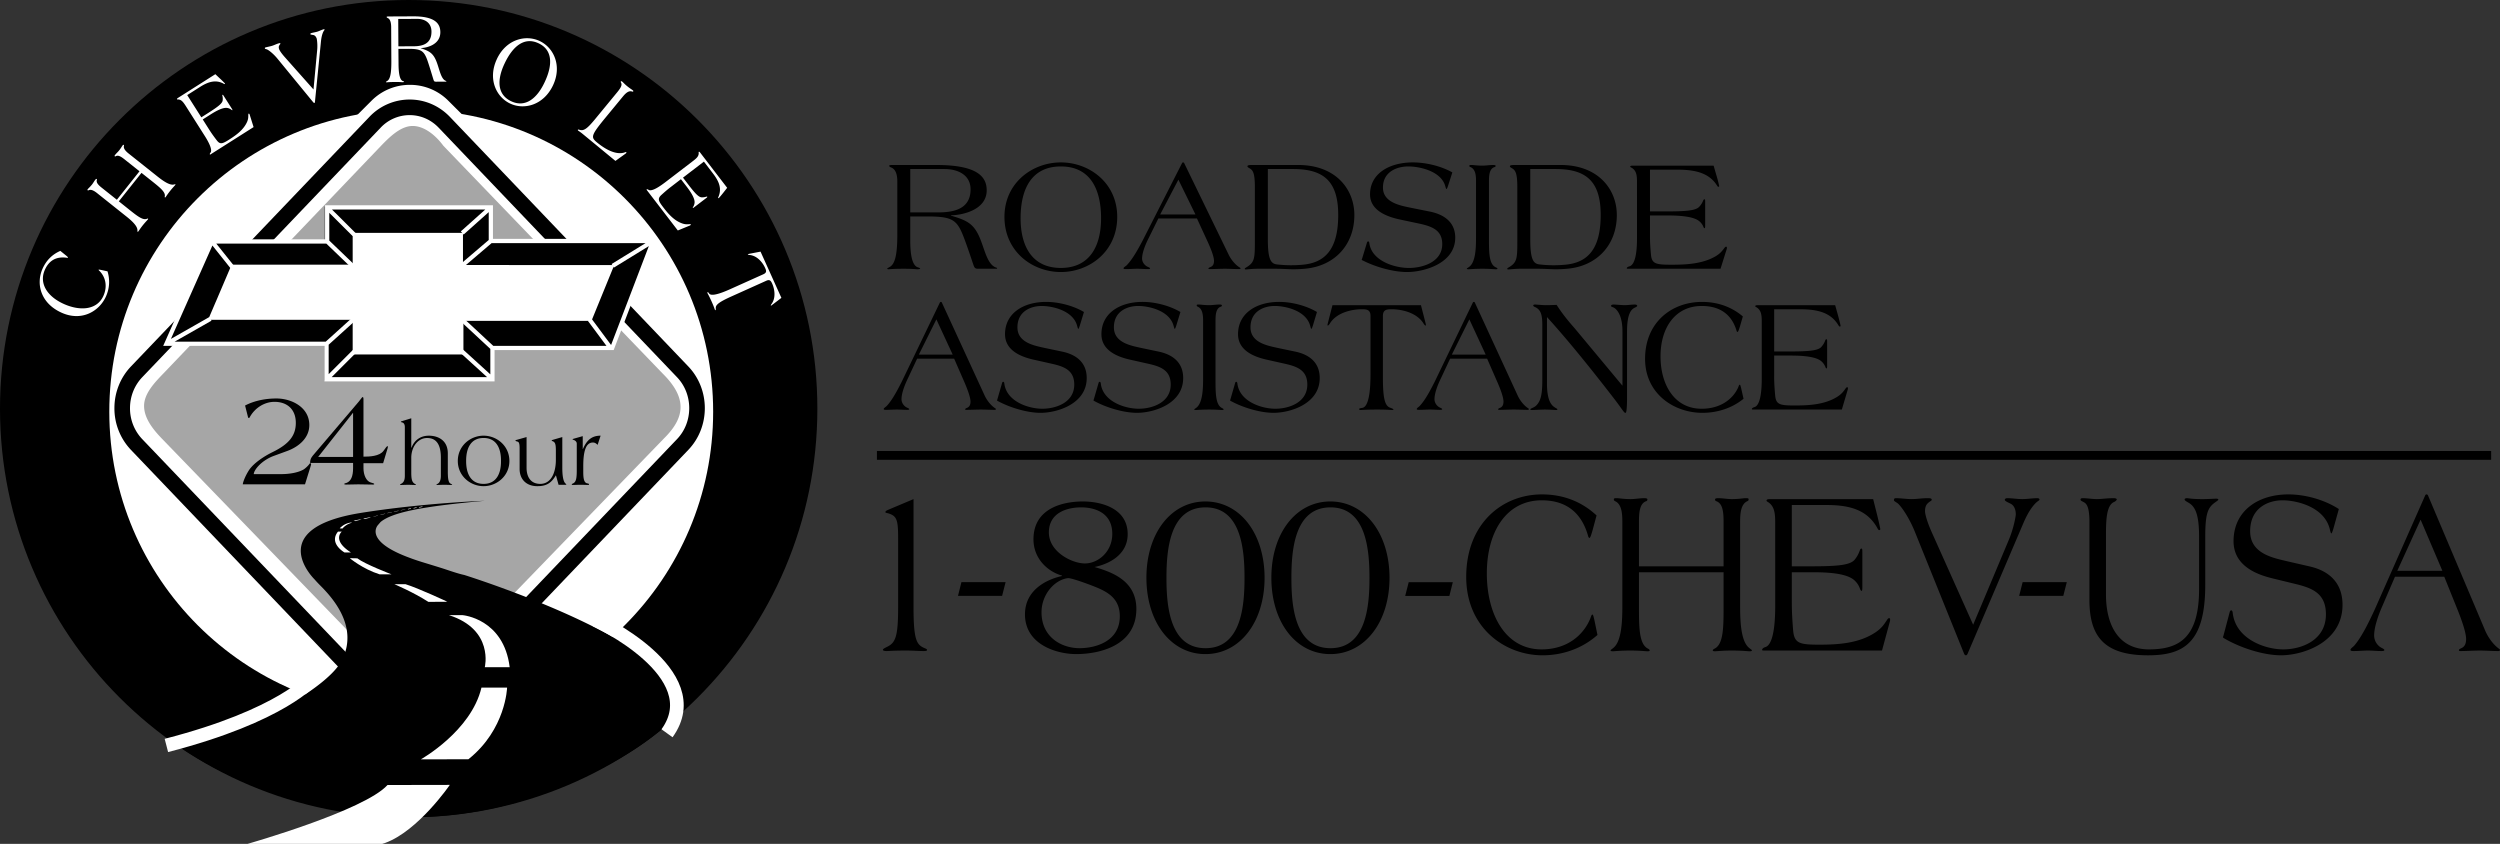 <svg xmlns="http://www.w3.org/2000/svg" width="169.998" height="57.384"><rect width="100%" height="100%" fill="#333333" stroke="none"/><defs><clipPath id="a"><path d="M59 30h110.941v2H59Zm0 0"/></clipPath><clipPath id="b"><path d="M159 33h10.941v12H159Zm0 0"/></clipPath><clipPath id="c"><path d="M16 53h15v4.328H16Zm0 0"/></clipPath></defs><path d="M27.79 55.52c15.313 0 27.73-12.417 27.73-27.73C55.52 12.474 43.104.06 27.79.06 12.474.06.06 12.474.06 27.79c0 15.313 12.414 27.73 27.73 27.73"/><path fill="none" stroke="#000" stroke-width=".12" d="M27.79 55.52c15.313 0 27.73-12.417 27.73-27.73C55.52 12.474 43.104.06 27.79.06 12.474.06.06 12.474.06 27.79c0 15.313 12.414 27.73 27.73 27.73zm0 0"/><g clip-path="url(#a)" transform="translate(.06 .056)"><path fill="none" stroke="#000" stroke-width=".6" d="M59.57 30.91h109.766"/></g><path d="M61.896 16.314c0 .879.094 1.723.512 1.863.074.024.164.055.164.09 0 .02-.082.043-.203.043-.102 0-.29-.035-.903-.035-.77 0-1.004.035-1.047.035-.039 0-.09-.012-.09-.043 0-.023.09-.066.165-.11.347-.187.523-.769.523-2.183v-3.637c0-.351-.062-.8-.402-.941-.114-.043-.153-.09-.153-.121s.051-.055.203-.055h3.016c2.727 0 3.414.766 3.414 1.719 0 1.394-1.785 1.7-2.43 1.7v.023c1.18.351 1.641.578 2.09 1.851.196.524.399 1.313.801 1.59.172.117.246.086.246.14 0 .024-.012.032-.074.032h-1.176c-.226 0-.277-.02-.37-.293-.224-.668-.544-1.621-.759-2.125-.41-.957-.8-1.14-2.41-1.14h-1.117zm0-1.871h1.898c1.036 0 2.204-.211 2.204-1.567 0-1.007-.903-1.382-1.766-1.382h-2.336v2.949m6.406.305c0-2.32 1.906-3.704 3.836-3.704 1.926 0 3.832 1.383 3.832 3.704 0 2.367-1.906 3.75-3.832 3.75-1.93 0-3.836-1.383-3.836-3.75zm6.57.097c0-2.058-.789-3.527-2.734-3.527-1.95 0-2.738 1.469-2.738 3.527 0 1.91.789 3.375 2.738 3.375 1.945 0 2.734-1.465 2.734-3.375m3.895.012-.656 1.328c-.203.402-.45.973-.45 1.402 0 .184.102.36.254.48.125.098.29.122.29.188 0 .032-.063.043-.157.043-.246 0-.48-.023-.715-.023-.246 0-.503.023-.75.023-.09 0-.183 0-.183-.054 0-.067.152-.141.215-.207.422-.43.808-1.165 1.054-1.622l2.7-5.304c.02-.043.039-.067.07-.067h.02c.03 0 .074.043.074.067l3.023 6.222c.145.297.39.606.645.79.093.066.156.097.156.12 0 .024-.012.055-.106.055-.296 0-.644-.023-.96-.023-.32 0-.75.023-1.036.023-.05 0-.082-.011-.082-.031 0-.066.09-.078.192-.133.093-.054.187-.152.187-.394 0-.297-.226-.867-.492-1.434l-.668-1.45zm1.363-2.64-1.238 2.366h2.398zm5.2.515c0-.984-.133-1.172-.391-1.305-.063-.043-.113-.066-.113-.12 0-.044.03-.087.308-.087h3.145c2.547 0 3.816 1.645 3.816 3.406 0 2.008-1.332 3.477-3.383 3.649a8.755 8.755 0 0 1-.789.035c-.27 0-.73-.035-1.199-.035h-1.172c-.441 0-.715.047-.84.047-.039 0-.07-.012-.07-.035 0-.043.04-.067.113-.11.543-.328.575-.578.575-1.719zm.882 3.527c0 1.36.192 1.68.633 1.723a8.452 8.452 0 0 0 1.723.02c1.457-.13 2.43-.954 2.43-3.383 0-2.301-.993-3.125-3.067-3.125h-1.719v4.765m9.02-1.324c-.84-.176-2.07-.582-2.07-1.719 0-1.414 1.312-2.172 2.91-2.172.883 0 1.906.243 2.687.68l-.289.899c-.039.12-.082.23-.113.23-.027 0-.05-.098-.09-.23-.309-1.008-1.766-1.305-2.504-1.305-.746 0-1.723.34-1.723 1.437 0 1.051 1.262 1.239 1.98 1.39l1.212.243c.91.184 1.723.68 1.723 1.774 0 1.742-2.106 2.336-3.274 2.336-.953 0-2.16-.352-2.98-.77-.075-.031-.106-.055-.106-.066 0-.008.012-.043.024-.063l.336-1.11c.011-.042.043-.074.082-.074.03 0 .062.032.074.086.133 1.227 1.699 1.72 2.695 1.72.942 0 2.266-.403 2.266-1.622 0-.953-.7-1.203-1.547-1.39l-1.293-.274m5.137-2.609c0-.348-.02-.82-.38-.965-.042-.02-.074-.031-.074-.074 0-.067.032-.067.165-.067.125 0 .351.043.73.043.234 0 .48-.043.719-.043.039 0 .172 0 .172.055 0 .043-.02.078-.075.086-.343.113-.378.539-.378.965v3.859c0 .996 0 1.773.46 1.992.086.035.118.067.118.098 0 .023-.051.035-.118.035-.09 0-.406-.035-.898-.035-.574 0-.852.035-.945.035-.082 0-.121-.012-.121-.043 0-.023.07-.055.144-.11.45-.308.48-1.273.48-1.972v-3.86m2.809.407c0-.984-.137-1.172-.39-1.305-.063-.043-.114-.066-.114-.12 0-.044.031-.087.309-.087h3.144c2.543 0 3.817 1.645 3.817 3.406 0 2.008-1.332 3.477-3.383 3.649a8.755 8.755 0 0 1-.79.035c-.269 0-.73-.035-1.198-.035H103.4c-.442 0-.715.047-.84.047-.04 0-.07-.012-.07-.035 0-.043.039-.067.113-.11.543-.328.574-.578.574-1.719zm.88 3.527c0 1.36.194 1.68.636 1.723a8.388 8.388 0 0 0 1.723.02c1.457-.13 2.43-.954 2.43-3.383 0-2.301-.997-3.125-3.067-3.125h-1.723v4.765m8.141-.183c0 .425.03.843.07 1.27.063.6.352.655 1.398.655.993 0 2.11-.054 3-.578.329-.199.442-.363.618-.593.03-.032.058-.055.09-.055.035 0 .054.023.054.055 0 .035 0 .078-.02.132l-.413 1.313h-6.235c-.097 0-.14 0-.14-.031 0-.043.05-.098.183-.133.485-.14.512-1.39.512-1.906V12.38c0-.414-.02-.789-.387-.984-.043-.024-.074-.035-.074-.066 0-.067.125-.067.215-.067h5.457l.183.637a8.8 8.8 0 0 1 .196.754c0 .035-.031.047-.063.047-.03 0-.07-.055-.101-.11-.524-.812-1.426-1.054-2.676-1.054h-1.867v2.84h.996c1.472 0 2.101-.055 2.347-.31.153-.163.215-.284.286-.456.02-.035.043-.059.074-.059.05 0 .05.067.05.176v1.613c0 .067 0 .176-.042.176-.02 0-.04-.023-.063-.055a.952.952 0 0 0-.348-.46c-.492-.352-1.703-.352-2.304-.352h-.996v1.426m-49.832 8.312-.63 1.344c-.198.41-.433.984-.433 1.418 0 .187.098.367.246.488.117.098.278.121.278.188 0 .035-.063.043-.149.043-.238 0-.465-.02-.691-.02-.235 0-.48.02-.715.02-.09 0-.18 0-.18-.055 0-.067.149-.145.207-.211.407-.43.778-1.176 1.016-1.64l2.586-5.368c.02-.043.039-.066.066-.066h.02c.031 0 .07.047.07.066l2.899 6.3c.14.298.375.61.62.798.09.066.15.101.15.12 0 .024-.013.056-.099.056-.285 0-.62-.02-.925-.02-.305 0-.72.02-.993.02-.05 0-.078-.008-.078-.032 0-.066.086-.078.184-.132.09-.055.18-.157.18-.399 0-.3-.22-.879-.473-1.453l-.64-1.465zm1.308-2.672-1.191 2.395h2.3zm6.653 2.75c-.805-.176-1.985-.586-1.985-1.742 0-1.43 1.258-2.195 2.793-2.195.844 0 1.828.246 2.574.687l-.277.91c-.039.121-.078.235-.105.235-.032 0-.051-.102-.09-.235-.293-1.02-1.692-1.32-2.399-1.32-.718 0-1.652.344-1.652 1.453 0 1.067 1.21 1.254 1.898 1.41l1.16.243c.876.187 1.653.687 1.653 1.796 0 1.762-2.016 2.364-3.137 2.364-.914 0-2.074-.356-2.863-.778-.066-.035-.098-.054-.098-.066a.3.3 0 0 1 .02-.066l.324-1.122c.012-.043.04-.078.078-.078.031 0 .059.035.07.09.13 1.242 1.633 1.742 2.586 1.742.907 0 2.172-.41 2.172-1.644 0-.961-.668-1.219-1.484-1.406l-1.238-.278m6.558 0c-.808-.176-1.988-.586-1.988-1.742 0-1.43 1.258-2.195 2.793-2.195.848 0 1.828.246 2.578.687l-.277.91c-.04.121-.078.235-.106.235-.031 0-.05-.102-.09-.235-.296-1.02-1.691-1.32-2.398-1.32-.719 0-1.652.344-1.652 1.453 0 1.067 1.207 1.254 1.898 1.41l1.16.243c.875.187 1.653.687 1.653 1.796 0 1.762-2.016 2.364-3.137 2.364-.918 0-2.078-.356-2.863-.778-.07-.035-.098-.054-.098-.066 0-.012.008-.047.02-.066l.324-1.122c.011-.043.039-.078.078-.078.031 0 .058.035.07.09.125 1.242 1.629 1.742 2.586 1.742.902 0 2.172-.41 2.172-1.644 0-.961-.668-1.219-1.485-1.406l-1.238-.278m4.926-2.636c0-.356-.023-.832-.367-.977-.04-.023-.067-.035-.067-.078 0-.067.028-.067.157-.067.117 0 .336.043.699.043.226 0 .46-.043.687-.043.04 0 .168 0 .168.055 0 .043-.02.078-.07.09-.332.11-.363.543-.363.977v3.902c0 1.008 0 1.793.441 2.015.078.036.11.067.11.102 0 .02-.051.031-.11.031-.086 0-.39-.03-.863-.03-.55 0-.817.03-.906.03-.079 0-.118-.011-.118-.043 0-.023.07-.054.137-.109.434-.313.465-1.29.465-1.996V21.83m4.363 2.636c-.808-.176-1.988-.586-1.988-1.742 0-1.43 1.258-2.195 2.793-2.195.848 0 1.828.246 2.574.687l-.273.91c-.04.122-.078.235-.11.235-.027 0-.046-.102-.086-.235-.296-1.02-1.691-1.32-2.402-1.32-.715 0-1.648.344-1.648 1.453 0 1.067 1.207 1.254 1.894 1.41l1.164.243c.875.187 1.649.687 1.649 1.796 0 1.762-2.016 2.364-3.137 2.364-.914 0-2.074-.356-2.86-.778-.07-.035-.097-.054-.097-.066 0-.012.008-.047.02-.066l.324-1.122c.007-.043.039-.078.078-.078.027 0 .058.035.07.09.125 1.242 1.633 1.742 2.586 1.742.902 0 2.172-.41 2.172-1.644 0-.961-.668-1.219-1.484-1.406l-1.239-.278m10.45-3.715.316 1.23c.008.048.02.079.02.114 0 .02 0 .043-.02.043-.04 0-.082-.055-.129-.121-.434-.734-1.445-.988-2.184-.988-.343 0-.59.035-.59.457v4.187c0 1.387.13 1.91.473 2.043.149.055.246.098.246.121 0 .032-.039.043-.11.043-.065 0-.304-.03-.991-.03-.778 0-1.043.03-1.14.03-.079 0-.09-.03-.09-.066 0-.055.109-.055.245-.086.395-.113.524-1.098.524-2.254v-3.988c0-.422-.246-.457-.59-.457-.738 0-1.754.254-2.184.988-.05.066-.09.121-.129.121-.02 0-.02-.023-.02-.043 0-.035.009-.066.02-.113l.317-1.23h6.016m1.984 3.636-.629 1.344c-.2.41-.434.984-.434 1.418 0 .187.098.367.246.488.118.098.278.121.278.188 0 .035-.059.043-.149.043-.238 0-.46-.02-.687-.02-.238 0-.484.02-.719.02-.09 0-.176 0-.176-.055 0-.067.145-.145.203-.211.407-.43.778-1.176 1.016-1.64l2.586-5.368c.02-.043.04-.066.066-.066h.024c.027 0 .066.047.066.066l2.903 6.3c.136.298.37.61.617.798.09.066.148.101.148.12 0 .024-.011.056-.097.056-.286 0-.622-.02-.926-.02-.305 0-.719.02-.992.02-.051 0-.079-.008-.079-.032 0-.066.086-.078.188-.132.086-.055.176-.157.176-.399 0-.3-.215-.879-.473-1.453l-.64-1.465zm1.308-2.672-1.19 2.395h2.3zm4.961.321c-.008-.586-.078-.997-.53-1.172-.048-.024-.087-.059-.087-.078 0-.047.02-.079.125-.079.102 0 .492.043.73.043.247 0 .532-.011.735-.02.356.563.77 1.075 1.203 1.563l3.274 3.934v-3.703c0-.942-.285-1.406-.551-1.586-.129-.074-.227-.074-.227-.133 0-.055.059-.098.168-.098.149 0 .57.043.766.043.207 0 .473-.043.68-.043.136 0 .168.055.168.09 0 .032-.051.067-.16.121-.247.11-.532.41-.532 1.606v4.492c0 .586-.027 1.055-.098 1.055h-.019c-.098 0-.215-.258-.824-1.043-1.2-1.555-2.973-3.793-4.504-5.469v4.516c0 1.129.285 1.46.5 1.605.137.102.207.102.207.156 0 .032-.027.043-.078.043-.117 0-.434-.03-.785-.03-.207 0-.75.03-.868.03-.07 0-.109-.011-.109-.043 0-.066.246-.109.395-.254.316-.312.421-.753.421-1.742v-3.804m13.45.125c-.078.253-.13.41-.176.41-.024 0-.063-.047-.07-.102-.395-1.285-1.356-1.664-2.36-1.664-1.789 0-2.805 1.453-2.805 3.426 0 1.93.946 3.562 2.793 3.562 1.309 0 2.145-.68 2.489-1.453.039-.101.058-.18.11-.18.026 0 .05.067.097.266l.156.688c-.805.656-1.809.957-2.8.957-1.907 0-3.895-1.278-3.895-3.672 0-2.496 1.828-3.871 3.867-3.871 1.07 0 2.012.336 2.781.988l-.187.645m2.316 3.457c0 .433.031.855.07 1.285.059.613.332.668 1.336.668.953 0 2.028-.055 2.883-.59.313-.2.422-.363.59-.598.027-.031.059-.054.09-.054.027 0 .047.023.047.054 0 .035 0 .078-.02.133l-.394 1.332h-5.977c-.098 0-.14 0-.14-.035 0-.043.05-.098.18-.133.46-.144.491-1.406.491-1.93v-3.867c0-.422-.02-.8-.375-1-.039-.02-.066-.031-.066-.066 0-.067.117-.067.203-.067h5.23l.18.645c.078.277.188.719.188.766 0 .03-.032.043-.063.043-.027 0-.066-.055-.098-.11-.5-.82-1.367-1.066-2.566-1.066h-1.789v2.87h.953c1.418 0 2.02-.054 2.254-.308a1.31 1.31 0 0 0 .273-.465c.02-.035.04-.058.07-.058.052 0 .052.066.052.18v1.628c0 .067 0 .176-.043.176-.02 0-.04-.02-.059-.055a1.007 1.007 0 0 0-.332-.464c-.473-.356-1.633-.356-2.215-.356h-.953v1.442M62.119 41.326c0 2.254.238 2.511.722 2.734.117.05.211.082.196.145 0 .05-.09.066-.235.066-.328 0-.707-.035-1.207-.035-.863 0-1.152.035-1.297.035-.183 0-.261-.035-.261-.082 0-.063.105-.113.289-.207.562-.274.746-.676.746-2.672v-4.715c0-1.258-.09-1.512-.68-1.691-.121-.031-.184-.031-.184-.078 0-.082.09-.114.235-.18l1.676-.707v7.387m3.023-.806.234-.933h3.004l-.238.934h-3m8.512-6.421c1.14 0 3.027.417 3.027 2.222 0 1.414-1.297 2.043-2.254 2.234l-.023-.031h.023v.031c1.219.356 2.844.95 2.844 2.852 0 2.507-2.527 3.07-4.09 3.07-1.324 0-3.484-.64-3.484-2.703 0-1.625 1.414-2.363 2.515-2.606v-.03c-.941-.259-1.937-1.13-1.937-2.466 0-2.09 1.95-2.574 3.379-2.574zm2.492 7.804c0-1.14-.734-1.594-1.508-1.93-.34-.144-1.77-.691-2.031-.66-.934.129-1.785 1.14-1.785 2.316 0 1.723 1.39 2.446 2.582 2.446 1.101 0 2.742-.465 2.742-2.172zm-2.375-3.59c.906 0 1.863-.8 1.863-2.008 0-1.433-1.168-1.805-2.125-1.805-.89 0-2.187.325-2.187 1.707 0 1.32 1.574 2.106 2.449 2.106m12.219.984v-.015c0 3.039-1.692 5.195-4.024 5.195s-4.011-2.156-4.011-5.195c0-3.028 1.68-5.184 4.011-5.184 2.332 0 4.024 2.156 4.024 5.2zm-6.672 0c0 1.883.21 4.778 2.66 4.778 2.437 0 2.648-2.895 2.648-4.778 0-1.883-.21-4.797-2.648-4.797-2.45 0-2.66 2.914-2.66 4.797m15.168 0v-.015c0 3.039-1.692 5.195-4.024 5.195-2.336 0-4.011-2.156-4.011-5.195 0-3.028 1.675-5.184 4.011-5.184 2.332 0 4.024 2.156 4.024 5.2zm-6.672 0c0 1.883.21 4.778 2.66 4.778 2.438 0 2.648-2.895 2.648-4.778 0-1.883-.21-4.797-2.648-4.797-2.45 0-2.66 2.914-2.66 4.797m7.738 1.222.238-.933h3l-.234.934h-3.004m12.762-4.539c-.106.371-.172.598-.238.598-.024 0-.078-.067-.09-.145-.528-1.867-1.809-2.414-3.149-2.414-2.382 0-3.734 2.105-3.734 4.969 0 2.8 1.262 5.168 3.723 5.168 1.746 0 2.86-.98 3.316-2.11.055-.144.078-.258.145-.258.039 0 .066.098.132.387l.207 1c-1.074.95-2.41 1.383-3.734 1.383-2.543 0-5.191-1.852-5.191-5.328 0-3.617 2.437-5.613 5.152-5.613 1.43 0 2.688.48 3.711 1.43l-.25.933m2.004-.481c0-.515-.027-1.207-.485-1.418-.05-.03-.093-.046-.093-.113 0-.094.043-.094.21-.094.157 0 .446.063.93.063.301 0 .618-.063.918-.063.055 0 .223 0 .223.079 0 .066-.023.113-.09.128-.445.16-.484.79-.484 1.418v3.008h5.754v-3.008c0-.628-.04-1.257-.489-1.418-.062-.015-.09-.062-.09-.128 0-.079.173-.079.223-.079.301 0 .617.063.918.063.485 0 .774-.063.93-.063.172 0 .21 0 .21.094 0 .067-.038.082-.093.113-.457.211-.484.903-.484 1.418v5.664c0 1.028.039 2.446.617 2.895.094.082.184.129.184.16 0 .05-.051.067-.16.067-.118 0-.47-.051-1.204-.051-.629 0-1.035.05-1.152.05-.078 0-.145-.015-.145-.05 0-.047.04-.094.145-.14.59-.325.59-1.466.59-2.93v-2.254h-5.754v2.253c0 1.465 0 2.606.59 2.93.101.047.14.094.14.14 0 .036-.062.052-.14.052-.121 0-.528-.051-1.157-.051-.73 0-1.085.05-1.207.05-.101 0-.156-.015-.156-.066 0-.031.094-.078.184-.16.578-.45.617-1.867.617-2.895v-5.664m11.523 5.5c0 .63.04 1.243.09 1.868.078.886.445.968 1.781.968 1.274 0 2.703-.082 3.844-.855.418-.29.563-.531.785-.867.04-.051.078-.082.117-.082.04 0 .067.03.067.082 0 .047 0 .113-.028.191l-.523 1.93h-7.969c-.133 0-.183 0-.183-.047 0-.063.066-.145.234-.192.617-.21.656-2.042.656-2.8V35.58c0-.61-.023-1.157-.5-1.446-.05-.035-.09-.05-.09-.097 0-.098.16-.098.278-.098h6.973l.234.933c.105.403.25 1.047.25 1.11 0 .05-.04.066-.078.066-.04 0-.094-.082-.133-.16-.668-1.191-1.82-1.547-3.422-1.547h-2.383v4.168h1.27c1.887 0 2.687-.082 3.004-.449.195-.242.273-.418.367-.676.023-.05.05-.082.09-.082.066 0 .066.098.066.258v2.363c0 .098 0 .258-.055.258-.023 0-.05-.031-.078-.078-.09-.242-.183-.45-.445-.676-.629-.515-2.176-.515-2.95-.515h-1.269v2.09m11.992 3.363c-.039.097-.078.195-.144.195h-.023c-.067 0-.106-.098-.145-.195l-3.305-8.188c-.383-.949-.879-1.676-1.152-1.933-.172-.13-.277-.16-.277-.239 0-.097.05-.129.12-.129.352 0 .72.063 1.087.063.34 0 .707-.063 1.062-.063.156 0 .3 0 .3.11 0 .066-.116.097-.222.195-.12.098-.234.242-.234.578 0 .176.113.66.457 1.434l2.816 6.289 2.426-5.774c.328-.773.473-1.609.473-1.722 0-.403-.156-.645-.367-.742-.223-.11-.38-.176-.38-.258 0-.063.079-.11.157-.11.34 0 .695.063 1.035.063.328 0 .684-.063 1.024-.063.078 0 .144.032.144.094 0 .067-.121.082-.328.309-.344.383-.59.867-.8 1.367l-3.724 8.719m3.469-3.845.235-.933h3.003l-.238.934h-3m4.778-5.02c0-1.144-.239-1.273-.407-1.367-.133-.066-.199-.097-.199-.164 0-.047.027-.094.145-.094.316 0 .656.063.968.063.317 0 .657-.063 1.157-.063.09 0 .195.032.195.079 0 .03-.04.113-.184.18-.523.222-.55 1.253-.55 2.25v4.038c0 2.172.917 3.735 2.921 3.735 2.059 0 3.41-.79 3.41-4.106V36.53c0-1.399-.199-2.059-.722-2.348-.195-.113-.262-.16-.262-.226 0-.063.117-.079.156-.079.122 0 .305.063 1.067.063.34 0 .824-.031.93-.031.101 0 .14.03.14.062 0 .05-.117.113-.223.195-.496.352-.667.754-.667 2.364v3.25c0 3.945-1.48 4.781-3.891 4.781-3.016 0-3.984-1.32-3.984-3.766v-5.293m12.453 3.828c-1.078-.258-2.653-.852-2.653-2.528 0-2.074 1.68-3.183 3.727-3.183 1.125 0 2.437.351 3.433.996l-.367 1.32c-.054.176-.105.336-.144.336-.04 0-.067-.145-.117-.336-.395-1.48-2.254-1.914-3.2-1.914-.957 0-2.203.496-2.203 2.105 0 1.547 1.614 1.82 2.531 2.043l1.547.356c1.164.273 2.203 1 2.203 2.605 0 2.559-2.69 3.43-4.183 3.43-1.219 0-2.766-.516-3.817-1.125-.09-.05-.128-.082-.128-.098a.3.3 0 0 1 .027-.097l.43-1.625c.015-.063.054-.114.105-.114.04 0 .078.051.094.13.172 1.804 2.175 2.527 3.445 2.527 1.207 0 2.898-.598 2.898-2.383 0-1.399-.89-1.77-1.98-2.043l-1.648-.402"/><g clip-path="url(#b)" transform="translate(.06 .056)"><path d="m162.797 39.16-.84 1.95c-.262.593-.578 1.43-.578 2.058a.97.97 0 0 0 .328.707c.156.145.367.18.367.273 0 .051-.078.067-.195.067-.317 0-.617-.035-.918-.035-.316 0-.645.035-.957.035-.117 0-.234 0-.234-.082 0-.094.195-.207.273-.305.535-.629 1.035-1.707 1.352-2.383l3.445-7.789c.027-.062.055-.093.094-.093h.023c.039 0 .094.062.094.093l3.867 9.14c.183.438.496.888.824 1.161.117.098.195.145.195.176s-.011.082-.129.082c-.378 0-.828-.035-1.234-.035-.402 0-.957.035-1.32.035-.067 0-.11-.016-.11-.05 0-.095.121-.11.25-.192.121-.082.239-.227.239-.578 0-.434-.29-1.274-.63-2.11l-.855-2.125zm1.742-3.879-1.586 3.477h3.067zm0 0"/></g><path fill="#fff" d="M30.255 44.482a3.339 3.339 0 0 1-2.379.984 3.34 3.34 0 0 1-2.382-.984l-16.32-16.32a3.339 3.339 0 0 1-.985-2.38c0-.902.348-1.745.984-2.382l16.32-16.32a3.34 3.34 0 0 1 2.383-.985 3.34 3.34 0 0 1 2.38.985l16.32 16.32a3.371 3.371 0 0 1 0 4.762l-16.32 16.32"/><path fill="none" stroke="#fff" stroke-width=".651" d="M30.255 44.482a3.339 3.339 0 0 1-2.379.984 3.34 3.34 0 0 1-2.382-.984l-16.32-16.32a3.339 3.339 0 0 1-.985-2.38c0-.902.348-1.745.984-2.382l16.32-16.32a3.34 3.34 0 0 1 2.383-.985 3.34 3.34 0 0 1 2.38.985l16.32 16.32a3.371 3.371 0 0 1 0 4.762zm0 0"/><path fill="#fff" d="M27.962 48.533c11.34 0 20.532-9.196 20.532-20.535 0-11.34-9.192-20.532-20.532-20.532s-20.53 9.192-20.53 20.532 9.19 20.535 20.53 20.535"/><path fill="#fff" d="M30.216 47.185c-.629.664-1.39.5-2.281.5-.895 0-1.813.164-2.441-.5L9.29 30.228a3.57 3.57 0 0 1-.98-2.473c0-.933.352-1.812.98-2.472L25.494 8.322a3.241 3.241 0 0 1 2.363-1.024c.89 0 1.73.364 2.36 1.024l16.202 16.96c1.305 1.364 1.305 3.583 0 4.946L30.216 47.185"/><path fill="none" stroke="#000" stroke-width="1.06" d="M30.216 47.185c-.629.664-1.39.5-2.281.5-.895 0-1.813.164-2.441-.5L9.29 30.228a3.57 3.57 0 0 1-.98-2.473c0-.933.352-1.812.98-2.472L25.494 8.322a3.241 3.241 0 0 1 2.363-1.024c.89 0 1.73.364 2.36 1.024l16.202 16.96c1.305 1.364 1.305 3.583 0 4.946zm0 0"/><path fill="#a6a6a6" d="M30.247 45.216a3.013 3.013 0 0 1-2.171.93 3.015 3.015 0 0 1-2.176-.93L11 29.818c-.578-.602-1.203-1.367-1.203-2.219 0-.848.742-1.61 1.32-2.21L25.9 9.926c.582-.601 1.34-1.36 2.16-1.36.82 0 1.605.684 2.09 1.348l14.898 15.473c1.73 1.707 1.516 3.031.098 4.43L30.247 45.216"/><path d="M27.966 30.439h.02c.195-.531.64-.813 1.172-.813.625 0 1.293.309 1.293 1.207v1.223c0 .492.043.754.183.828.067.04.113.059.113.07 0 .02-.035.024-.058.024-.067 0-.285-.012-.473-.012-.191 0-.41.012-.492.012-.023 0-.043 0-.043-.023 0-.032.055-.04.102-.07.164-.118.195-.337.195-.544V31.12c0-1.059-.434-1.336-.938-1.336-.632 0-1.074.613-1.074 1.347v.961c0 .457.032.668.215.793.059.04.106.063.106.078 0 .016-.016.016-.047.016-.098 0-.32-.012-.492-.012s-.391.012-.493.012c-.027 0-.05-.004-.05-.031 0-.016.05-.035.113-.074.183-.114.21-.325.21-.532v-3.289c0-.168-.046-.304-.21-.336-.028-.008-.055-.011-.055-.039 0-.012.035-.035.055-.035l.648-.2v1.997m4.918-.814c.895 0 1.754.688 1.754 1.72 0 1.026-.86 1.714-1.754 1.714-.898 0-1.754-.688-1.754-1.715 0-1.031.856-1.719 1.754-1.719zm0 3.278c.875 0 1.192-.711 1.184-1.559.008-.851-.309-1.562-1.184-1.562-.879 0-1.191.71-1.187 1.562-.004.848.308 1.559 1.187 1.559m2.922-3.184v2.094c0 .574.25 1.09.93 1.09.734 0 1.062-.754 1.062-1.633v-.613c0-.461-.047-.567-.191-.645-.04-.016-.094-.031-.094-.066 0-.012.012-.02.055-.032l.668-.195v2.094c0 .297.02.879.207 1.055.043.043.066.054.066.074 0 .02-.031.023-.094.023h-.433l-.18-.648c-.312.523-.633.742-1.265.742-.758 0-1.204-.48-1.204-1.168v-1.41c0-.36-.054-.438-.171-.461-.07-.02-.11-.031-.11-.07 0-.016.031-.032.067-.036l.687-.195m4.832.531c-.07-.062-.16-.16-.32-.16-.496 0-.656.63-.656 1.614v.382c0 .461.05.754.289.785.066.008.101.032.101.075 0 .031-.02.031-.047.031-.101 0-.32-.012-.527-.012-.207 0-.43.012-.527.012-.032 0-.075-.012-.075-.031 0-.024.043-.055.102-.078.191-.102.242-.32.242-.895v-1.809c0-.125-.101-.207-.2-.246-.046-.011-.089-.035-.089-.046 0-.012.035-.028.078-.04l.617-.175v.875h.012c.266-.614.613-.907 1.203-.907l-.203.625M16.51 32.935c0-.102.132-.512.421-.965.317-.472.992-.926 1.594-1.222 1.168-.567 1.59-1.16 1.59-1.993 0-.93-.598-1.43-1.45-1.43-.695 0-1.355.43-1.69 1.06a.052.052 0 0 1-.052.034c-.027 0-.054-.015-.054-.035l-.204-.808c.645-.34 1.418-.48 2.133-.48 1.012 0 2.235.585 2.235 1.808 0 .886-.73 1.472-1.47 1.75l-.917.336c-.871.312-1.39.98-1.39 1.25h1.874c.457 0 1.102-.075 1.516-.317.105-.062.332-.27.394-.379.028-.027.036-.046.063-.046.035 0 .05.035.05.066 0 .043-.015.082-.05.203l-.363 1.168h-4.23"/><path d="M24.716 31.497v.344c0 .446.184.871.485.965.129.043.246.063.246.102 0 .035-.012.043-.106.043-.39 0-.644-.016-.98-.016-.332 0-.586.016-.809.016-.097 0-.14 0-.14-.043 0-.04.054-.04.16-.075.289-.113.437-.445.437-.992v-.363h-2.922c0-.305.133-.434.274-.602l3.012-3.539c.078-.093.148-.195.218-.277.016-.031.043-.059.07-.059.028 0 .055.028.055.141v3.91c.395 0 1.09-.02 1.364-.398.07-.102.14-.196.183-.25.043-.047.07-.067.09-.067.016 0 .023.012.023.032 0 .007 0 .027-.015.101l-.309 1.027Zm-3.082-.425h2.375V28.08h-.015l-2.36 2.992"/><path fill="#fff" d="M4.427 17.322c.13.105.207.168.196.195-.008.012-.04.02-.075.012-.824-.121-1.261.289-1.496.816-.418.938.176 1.832 1.305 2.332 1.098.488 2.246.406 2.676-.562.304-.688.113-1.297-.25-1.672-.047-.047-.086-.074-.075-.102.008-.015.047-.008.172.016l.43.094a2.393 2.393 0 0 1-.105 1.707c-.446 1-1.633 1.718-3 1.113-1.422-.629-1.782-1.938-1.31-3.004.25-.559.657-.969 1.208-1.207l.324.262m2.203-4.168c-.172-.137-.414-.313-.605-.215-.028.008-.04.02-.063 0-.03-.024-.023-.04.024-.098.043-.05.14-.133.27-.293.081-.101.144-.226.226-.328.012-.015.058-.074.086-.05.023.015.031.038.02.062-.067.195.132.375.343.543l1.016.808 1.539-1.937-1.012-.805c-.21-.168-.434-.324-.605-.215-.024.016-.047.012-.07-.003-.028-.024.019-.079.034-.098.079-.102.184-.192.266-.293.129-.164.188-.277.227-.328.046-.059.058-.07.09-.047.023.02.015.035.011.062-.05.211.176.407.348.543l1.906 1.516c.348.277.832.64 1.14.57.051-.011.09-.027.102-.02.016.012.008.036-.02.067-.03.043-.144.149-.34.395-.167.21-.26.36-.292.402-.02.027-.043.043-.055.035-.015-.012-.02-.039-.008-.086.047-.285-.336-.59-.828-.984l-.758-.602L8.08 13.69l.757.605c.493.391.88.696 1.145.586.043-.023.07-.023.086-.011.012.007 0 .035-.02.062-.031.04-.156.164-.328.375-.195.246-.273.379-.305.418-.027.035-.046.047-.062.035-.012-.008-.004-.05-.008-.105.004-.313-.46-.707-.808-.98l-1.907-1.52m7.64-4.271c.145.227.302.438.466.653.23.304.383.25.867-.059.46-.293.96-.652 1.2-1.195.085-.203.081-.325.081-.496.004-.028.012-.047.024-.059.015-.008.035 0 .043.016a.19.19 0 0 1 .035.078l.258.82-2.895 1.836c-.047.031-.066.043-.074.027-.016-.023-.012-.07.039-.125.176-.218-.234-.894-.41-1.168L12.61 7.173c-.145-.218-.278-.414-.516-.41-.027 0-.047.004-.055-.012-.023-.035.036-.074.075-.101l2.53-1.606.302.286c.133.12.332.32.347.343.012.016 0 .032-.015.043-.012.008-.051-.008-.082-.031-.52-.277-1.02-.14-1.598.23l-.867.551.96 1.512.462-.293c.687-.438.957-.648.988-.855a.848.848 0 0 0-.023-.333c-.004-.023 0-.039.015-.05.024-.012.043.02.082.078l.547.86c.02.034.059.093.04.105-.009.007-.028 0-.048-.012a.624.624 0 0 0-.316-.14c-.348-.044-.91.312-1.191.492l-.461.292.484.762M21.42 6.9c-.005.047-.008.09-.036.097l-.008.004c-.027.008-.058-.027-.086-.058l-2.41-2.938c-.277-.34-.574-.574-.722-.644-.086-.031-.133-.028-.145-.063-.012-.039.008-.058.031-.07.149-.043.305-.066.457-.113.141-.043.282-.118.426-.16.067-.02.125-.04.14.007.009.028-.038.055-.066.11-.039.054-.066.129-.023.265.023.075.133.258.371.528l1.969 2.218.25-2.68a3.06 3.06 0 0 0-.028-.765c-.054-.168-.148-.246-.246-.258-.105-.02-.18-.023-.191-.058-.008-.024.02-.055.05-.067.141-.043.294-.062.434-.105.133-.043.27-.117.41-.156.032-.012.063-.008.075.02.008.026-.04.046-.098.167-.09.203-.129.434-.152.664L21.419 6.9M27.1 4.333c.003.555.058 1.086.288 1.176.04.012.09.035.09.055 0 .012-.043.027-.113.027-.055 0-.157-.02-.496-.015-.422 0-.551.023-.575.023-.023 0-.05-.008-.05-.027 0-.016.05-.043.09-.07.19-.118.285-.485.277-1.38l-.012-2.296c-.004-.223-.039-.504-.223-.594-.062-.027-.086-.055-.086-.078 0-.02.028-.032.114-.035l1.656-.008c1.496-.012 1.879.472 1.883 1.074.004.879-.973 1.078-1.328 1.082v.012c.648.218.902.363 1.156 1.164.11.332.227.828.445 1 .098.074.137.054.137.09 0 .011-.008.02-.04.02l-.648.003c-.125 0-.152-.012-.203-.183-.129-.422-.308-1.024-.425-1.34-.23-.602-.446-.72-1.329-.711h-.617Zm-.01-1.183 1.043-.004c.57-.004 1.211-.14 1.207-1-.004-.637-.504-.867-.976-.863l-1.285.007.011 1.86m6.704.851c.63-1.328 1.95-1.664 2.907-1.21.957.453 1.53 1.687.902 3.015-.64 1.348-1.961 1.688-2.918 1.234-.957-.453-1.531-1.69-.89-3.039zm3.235 1.602c.558-1.176.562-2.2-.403-2.656-.968-.461-1.757.191-2.312 1.367-.52 1.09-.524 2.113.445 2.57.965.457 1.758-.191 2.27-1.281m2.609 3.519c-.183-.152-.281-.207-.312-.23-.036-.031-.043-.047-.024-.074.02-.02.055-.008.098.008.281.097.512-.055 1.035-.688l1.543-1.875c.3-.367.328-.52.242-.66-.015-.035-.012-.059-.004-.066.02-.024.055-.02.11.027.054.043.132.14.293.273.187.157.324.235.418.309.015.016.046.039.02.07-.017.024-.04.016-.067.012-.22-.086-.422.09-.598.293l-1.246 1.512c-.984 1.199-.969 1.308-.547 1.656.414.34 1.191.883 1.856.684.054-.024.109-.043.132-.02.02.012.012.031-.007.055a.51.51 0 0 1-.063.054l-.668.48-2.21-1.82m5.952 3.61c-.215.164-.414.34-.613.52-.281.257-.215.406.137.863.332.433.734.898 1.297 1.086.207.066.328.054.5.039.027.004.05.007.058.02.012.015.008.03-.008.042a.219.219 0 0 1-.074.043l-.797.328-2.086-2.718c-.035-.047-.047-.063-.03-.079.023-.015.065-.011.128.032.234.156.867-.313 1.125-.508l1.918-1.469c.207-.16.387-.312.363-.55-.004-.028-.008-.044.008-.055.035-.028.074.027.105.066l1.825 2.379-.254.324c-.11.14-.293.36-.317.375-.015.016-.03.004-.039-.008-.011-.015 0-.054.02-.086.23-.543.05-1.027-.371-1.574l-.621-.812-1.422 1.09.332.433c.492.645.73.895.937.906a.89.89 0 0 0 .328-.05c.024-.004.04-.004.051.011.016.02-.015.047-.07.09l-.809.617c-.03.024-.086.067-.101.051-.008-.012 0-.027.008-.05a.619.619 0 0 0 .113-.329c.012-.347-.39-.875-.594-1.14l-.336-.434-.71.547m7.542 7.523-.629.48c-.023.016-.039.032-.058.04-.012.004-.024.012-.032 0-.007-.02.016-.055.043-.098.313-.414.22-1.008.047-1.394-.082-.18-.156-.301-.398-.192l-2.387 1.074c-.789.356-1.055.555-1.05.77.003.09.003.152-.012.156-.016.012-.032-.008-.051-.043-.016-.035-.05-.168-.211-.527-.184-.406-.266-.54-.29-.59-.019-.039 0-.055.02-.062.028-.012.055.043.106.105.156.18.746-.008 1.406-.305l2.27-1.02c.242-.109.203-.245.12-.425-.171-.387-.558-.848-1.073-.887-.051-.011-.09-.015-.102-.035-.004-.012.008-.015.023-.023.02-.008.04-.012.067-.02l.773-.148 1.418 3.144"/><path fill="none" stroke="#fff" stroke-width=".137" d="m40.798 20.912.766.683"/><path fill="#fff" stroke="#000" d="m22.923 16.626.84.762m8.504 0 .938-.797"/><path fill="#fff" d="M22.892 14.876h9.82v2.172h10.215l-2.219 5.938h-8.003v2.191h-9.813v-2.305H12.88l2.563-5.796h7.449v-2.2"/><path fill="none" stroke="#000" d="M22.892 14.876h9.82v2.172h10.215l-2.219 5.938h-8.003v2.191h-9.813v-2.305H12.88l2.563-5.796h7.449zm0 0"/><path fill="#fff" stroke="#000" d="m14.447 19.775-1.055 2.469h10.09v2.359h8.531v-2.285h8.543l1.957-4.793-10.531-.004v-2.188h-8.5v2.165h-8.063l-1.074 2.519h-.898l1.297-3.164h7.84v-2.316h10.34v2.285h10.753l-2.336 6.25h-8.43v2.304H22.584v-2.421H12.048l1.399-2.938"/><path fill="none" stroke="#fff" stroke-width=".288" d="M22.247 14.103h11.13v2.285h11.03l-2.777 7.274h-8.144v2.128H22.205v-2.414H11.318l3.09-6.957h7.84Zm-7.839 2.317 1.379 1.73m6.5-3.985 1.793 1.786m16.007 5.777 1.438 1.934m-10.125.222 1.976 1.797m-1.98-7.605 1.98-1.688m-11.171 6.988 1.875-1.695m17.585-3.605 2.743-1.688M14.31 21.681l-2.848 1.621m19.969-7.461 1.945-1.738M22.247 16.42l1.758 1.69m9.481 5.552-2.055-1.91m-9.226 4.038 1.91-1.91"/><path d="M24.497 34.884c4.25-.683 8.47-.832 8.47-.832-4.313.387-6.286.79-7.087 1.442l-.164.191s-1.023 1.008 1.883 2.148c.863.336 1.094.375 2.461.805.488.156 1.031.356 1.516.461 0 0 18.41 5.754 13.699 10.219-2.207 2.09-5.692 3.539-5.692 3.539-14.859 7.14-27.398-2.09-27.398-2.09 2.54-.094 9.926-3.539 11.09-5.918 1.144-2.351-.813-4.355-1.57-5.11a9.04 9.04 0 0 1-.332-.359s-3.489-3.425 3.125-4.496"/><path fill="#fff" d="M24.298 37.966c.508.395 2.32 1.086 2.32 1.086h-.812c-1.14-.36-2.023-1.097-2.023-1.097l.515.011m3.274 1.758c.87.266 2.851 1.195 2.851 1.195l-1.293.008c-1.039-.668-2.316-1.203-2.316-1.203h.758m2.957 2.106h.93s2.792.23 3.199 3.539h-1.692s.64-2.555-2.437-3.54m2.211 4.926h1.742s-.078 2.844-2.633 4.875l-3.23.004s3.425-1.918 4.12-4.879"/><g clip-path="url(#c)" transform="translate(.06 .056)"><path fill="#fff" d="m26.29 53.324 4.237-.008s-2.148 3.141-4.414 3.954c-1.742.628-9.343.058-9.343.058s7.953-2.262 9.52-4.004"/></g><path fill="none" stroke="#fff" stroke-width=".929" d="M21.232 46.17s-2.012 2.48-9.918 4.519m29.199-8.527s7.805 3.601 4.844 7.699"/><path fill="#fff" d="M23.865 37.568h-.438s-1.09-.613-.445-1.418h.258s-.696.574.625 1.418m.078-2.024a1.236 1.236 0 0 0-.656.395l-.188-.012c.344-.37.773-.394.773-.394l.07.011m.106-.132.114.023s.261-.09.421-.086l-.097-.02s-.055-.011-.438.083m.649-.137.113.02s.262-.09.422-.083l-.098-.023s-.054-.012-.437.086m1.023-.211-.055-.004-.304.066h.054l.305-.062m.488-.125-.058-.004-.305.063.059.003.304-.062m.465-.109-.054-.004-.305.062.055.004.304-.062m.457-.09-.054-.008-.309.047.055.008.308-.047m.457-.09-.054-.004-.309.043.055.008.308-.047"/><path fill="none" stroke="#fff" stroke-width=".032" d="m27.74 34.623.207-.047m.175-.016.208-.047m.167-.015.227-.043"/></svg>
